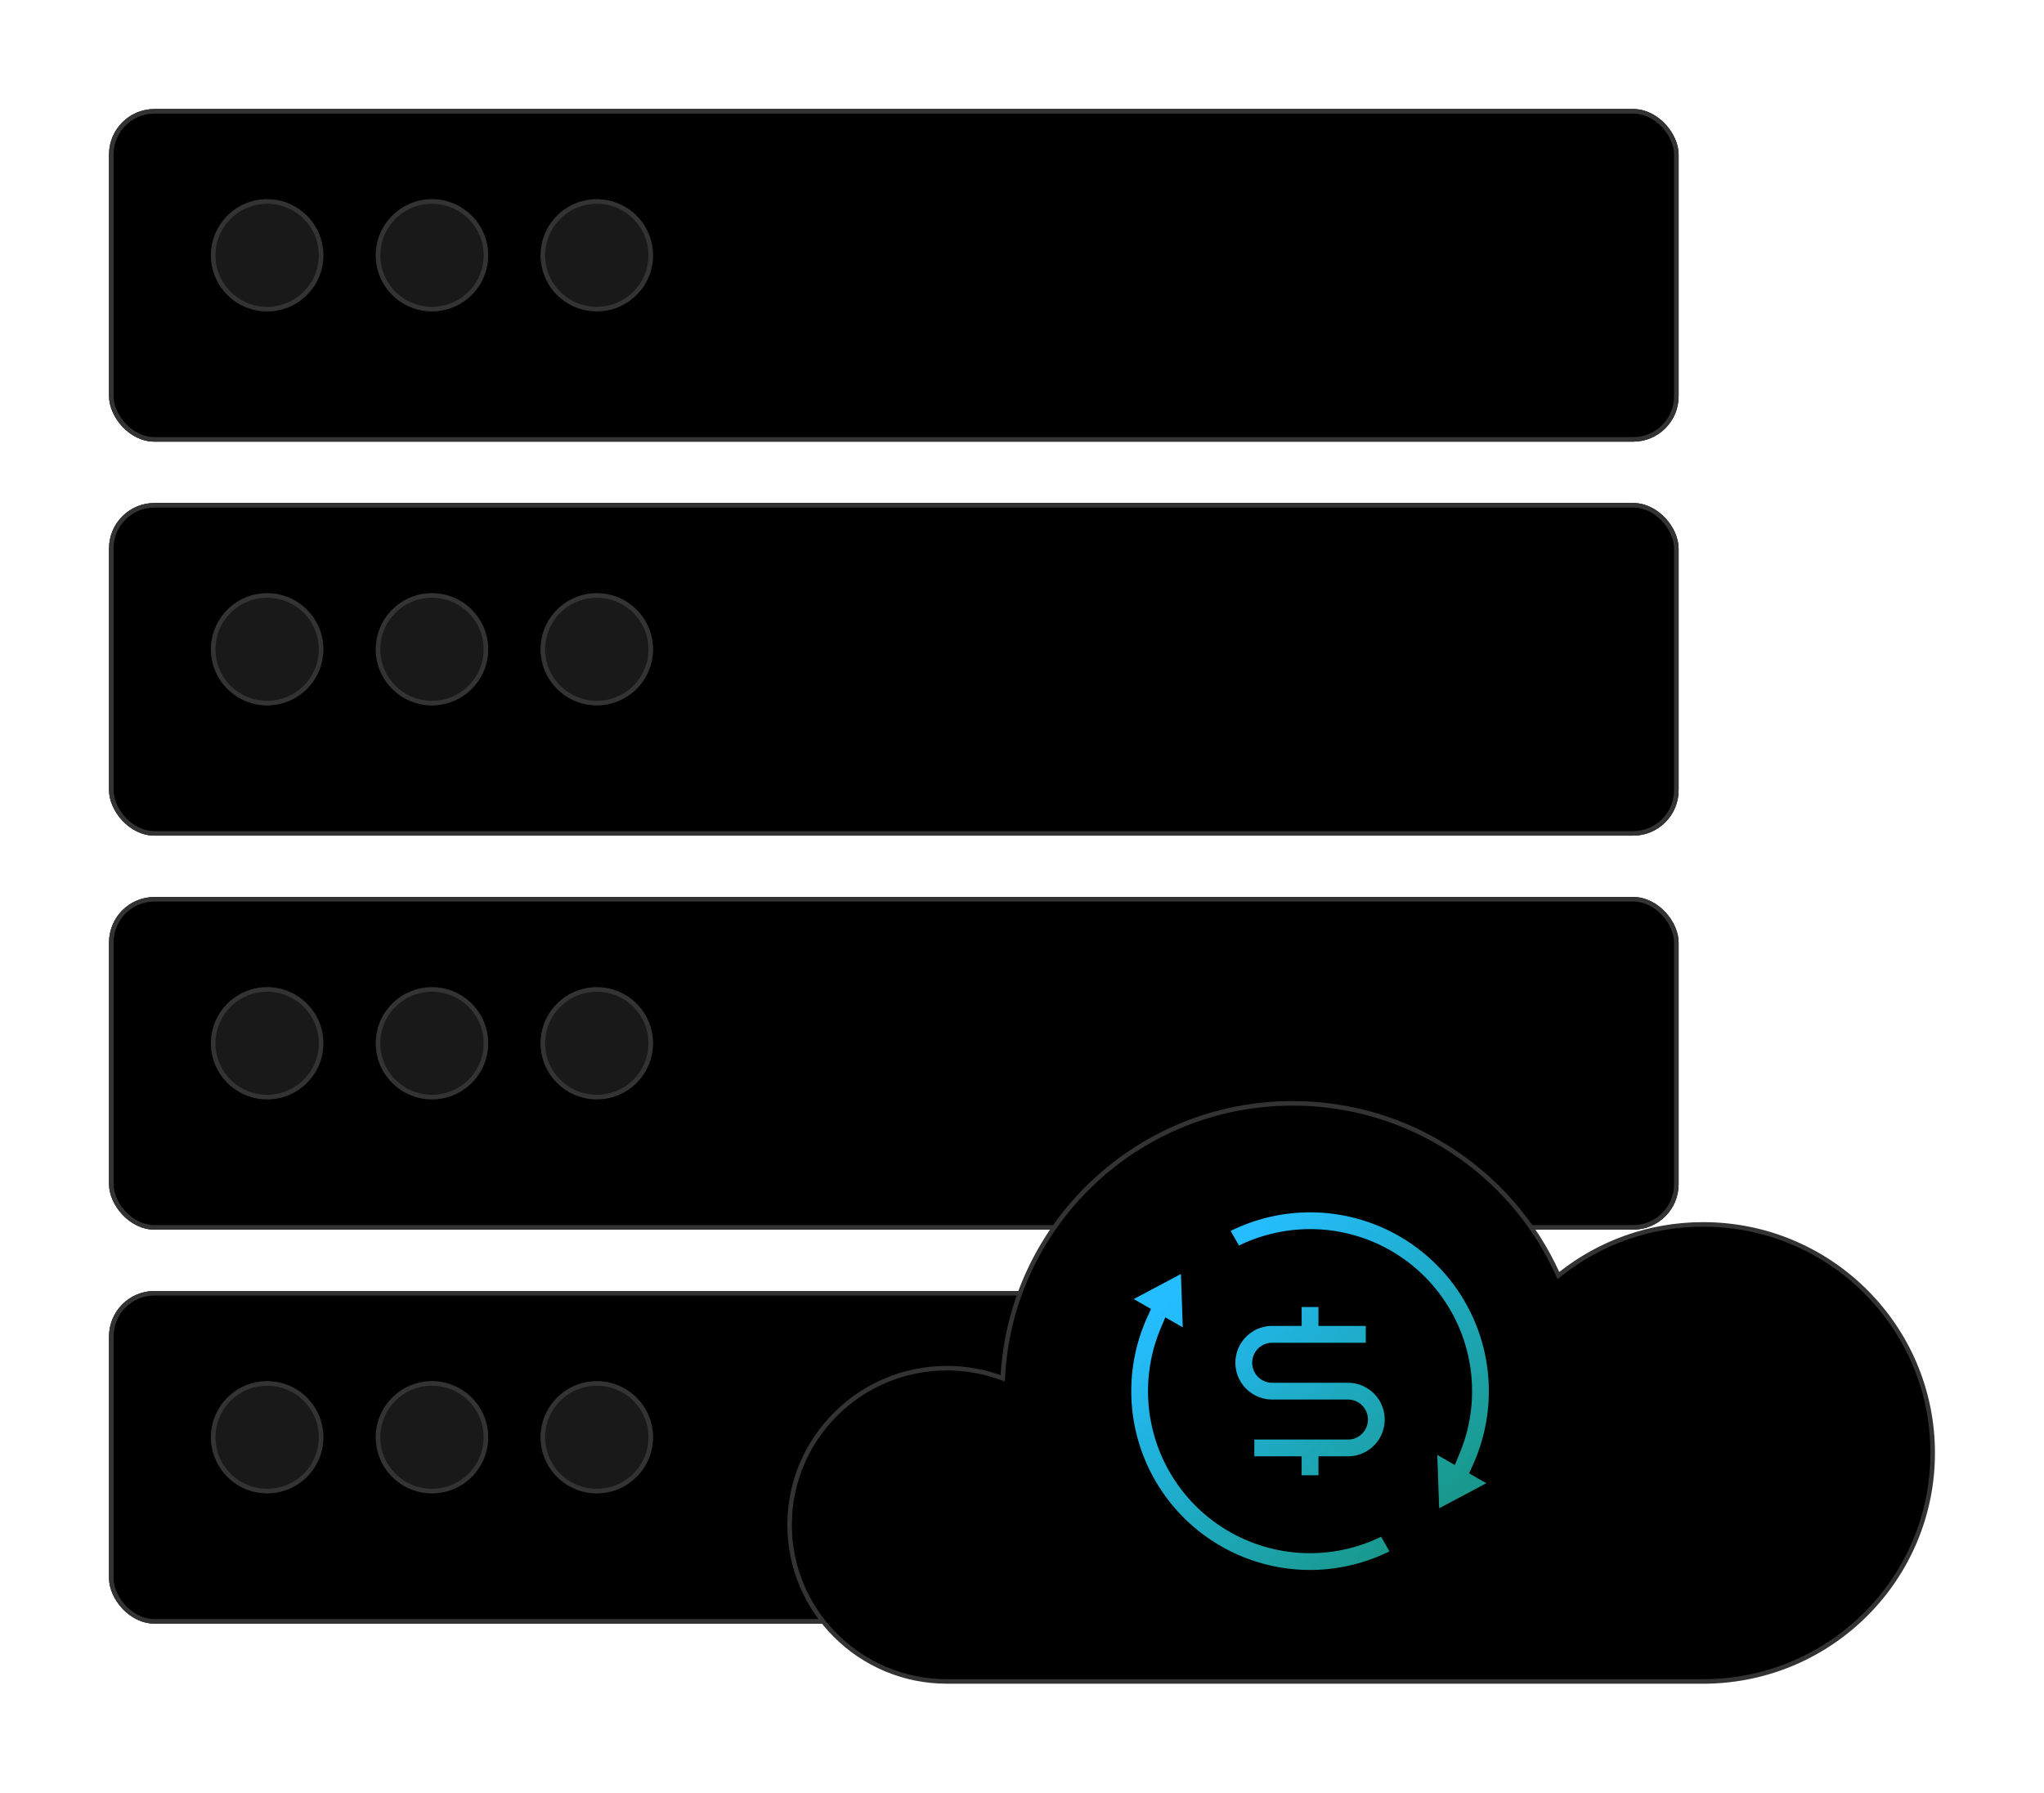 <svg xmlns="http://www.w3.org/2000/svg" xmlns:xlink="http://www.w3.org/1999/xlink" width="449.953" height="394.639" viewBox="0 0 449.953 394.639">
  <defs>
    <filter id="Rectangle_6482" x="0" y="0" width="393.52" height="121.224" filterUnits="userSpaceOnUse">
      <feOffset dy="4" input="SourceAlpha"/>
      <feGaussianBlur stdDeviation="8" result="blur"/>
      <feFlood flood-color="#333a41" flood-opacity="0.141"/>
      <feComposite operator="in" in2="blur"/>
      <feComposite in="SourceGraphic"/>
    </filter>
    <filter id="Rectangle_6482-2" x="0" y="86.729" width="393.52" height="121.224" filterUnits="userSpaceOnUse">
      <feOffset dy="4" input="SourceAlpha"/>
      <feGaussianBlur stdDeviation="8" result="blur-2"/>
      <feFlood flood-color="#333a41" flood-opacity="0.141"/>
      <feComposite operator="in" in2="blur-2"/>
      <feComposite in="SourceGraphic"/>
    </filter>
    <filter id="Rectangle_6482-3" x="0" y="173.459" width="393.52" height="121.224" filterUnits="userSpaceOnUse">
      <feOffset dy="4" input="SourceAlpha"/>
      <feGaussianBlur stdDeviation="8" result="blur-3"/>
      <feFlood flood-color="#333a41" flood-opacity="0.141"/>
      <feComposite operator="in" in2="blur-3"/>
      <feComposite in="SourceGraphic"/>
    </filter>
    <filter id="Rectangle_6482-4" x="0" y="260.189" width="393.52" height="121.224" filterUnits="userSpaceOnUse">
      <feOffset dy="4" input="SourceAlpha"/>
      <feGaussianBlur stdDeviation="8" result="blur-4"/>
      <feFlood flood-color="#333a41" flood-opacity="0.141"/>
      <feComposite operator="in" in2="blur-4"/>
      <feComposite in="SourceGraphic"/>
    </filter>
    <filter id="Union_66" x="149.323" y="218.381" width="300.629" height="176.259" filterUnits="userSpaceOnUse">
      <feOffset dy="4" input="SourceAlpha"/>
      <feGaussianBlur stdDeviation="8" result="blur-5"/>
      <feFlood flood-color="#666" flood-opacity="0.141"/>
      <feComposite operator="in" in2="blur-5"/>
      <feComposite in="SourceGraphic"/>
    </filter>
    <linearGradient id="linear-gradient" x1="0.195" y1="0.169" x2="0.801" y2="0.853" gradientUnits="objectBoundingBox">
      <stop offset="0" stop-color="#24bdff"/>
      <stop offset="1" stop-color="#19998e"/>
    </linearGradient>
  </defs>
  <g id="Group_16660" data-name="Group 16660" transform="translate(-48.561 -4.168)">
    <g id="Group_10332" data-name="Group 10332" transform="translate(72.561 24.168)">
      <g transform="matrix(1, 0, 0, 1, -24, -20)" filter="url(#Rectangle_6482)">
        <g id="Rectangle_6482-5" data-name="Rectangle 6482" transform="translate(24 20)" stroke="#333" stroke-width="1">
          <rect width="345.52" height="73.224" rx="10" stroke="none"/>
          <rect x="0.5" y="0.5" width="344.52" height="72.224" rx="9.5" fill="none"/>
        </g>
      </g>
      <g id="Ellipse_625" data-name="Ellipse 625" transform="translate(22.439 23.859)" fill="rgba(51,51,51,0.5)" stroke="#333" stroke-width="1">
        <ellipse cx="12.369" cy="12.341" rx="12.369" ry="12.341" stroke="none"/>
        <ellipse cx="12.369" cy="12.341" rx="11.869" ry="11.841" fill="none"/>
      </g>
      <g id="Ellipse_626" data-name="Ellipse 626" transform="translate(58.723 23.859)" fill="rgba(51,51,51,0.5)" stroke="#333" stroke-width="1">
        <ellipse cx="12.369" cy="12.341" rx="12.369" ry="12.341" stroke="none"/>
        <ellipse cx="12.369" cy="12.341" rx="11.869" ry="11.841" fill="none"/>
      </g>
      <g id="Ellipse_627" data-name="Ellipse 627" transform="translate(95.006 23.859)" fill="rgba(51,51,51,0.5)" stroke="#333" stroke-width="1">
        <ellipse cx="12.369" cy="12.341" rx="12.369" ry="12.341" stroke="none"/>
        <ellipse cx="12.369" cy="12.341" rx="11.869" ry="11.841" fill="none"/>
      </g>
    </g>
    <g id="Group_10333" data-name="Group 10333" transform="translate(72.561 110.896)">
      <g transform="matrix(1, 0, 0, 1, -24, -106.73)" filter="url(#Rectangle_6482-2)">
        <g id="Rectangle_6482-6" data-name="Rectangle 6482" transform="translate(24 106.73)" stroke="#333" stroke-width="1">
          <rect width="345.52" height="73.224" rx="10" stroke="none"/>
          <rect x="0.5" y="0.5" width="344.52" height="72.224" rx="9.5" fill="none"/>
        </g>
      </g>
      <g id="Ellipse_625-2" data-name="Ellipse 625" transform="translate(22.439 23.859)" fill="rgba(51,51,51,0.5)" stroke="#333" stroke-width="1">
        <ellipse cx="12.369" cy="12.341" rx="12.369" ry="12.341" stroke="none"/>
        <ellipse cx="12.369" cy="12.341" rx="11.869" ry="11.841" fill="none"/>
      </g>
      <g id="Ellipse_626-2" data-name="Ellipse 626" transform="translate(58.723 23.859)" fill="rgba(51,51,51,0.5)" stroke="#333" stroke-width="1">
        <ellipse cx="12.369" cy="12.341" rx="12.369" ry="12.341" stroke="none"/>
        <ellipse cx="12.369" cy="12.341" rx="11.869" ry="11.841" fill="none"/>
      </g>
      <g id="Ellipse_627-2" data-name="Ellipse 627" transform="translate(95.006 23.859)" fill="rgba(51,51,51,0.5)" stroke="#333" stroke-width="1">
        <ellipse cx="12.369" cy="12.341" rx="12.369" ry="12.341" stroke="none"/>
        <ellipse cx="12.369" cy="12.341" rx="11.869" ry="11.841" fill="none"/>
      </g>
    </g>
    <g id="Group_10334" data-name="Group 10334" transform="translate(72.561 197.627)">
      <g transform="matrix(1, 0, 0, 1, -24, -193.46)" filter="url(#Rectangle_6482-3)">
        <g id="Rectangle_6482-7" data-name="Rectangle 6482" transform="translate(24 193.46)" stroke="#333" stroke-width="1">
          <rect width="345.52" height="73.224" rx="10" stroke="none"/>
          <rect x="0.5" y="0.5" width="344.52" height="72.224" rx="9.5" fill="none"/>
        </g>
      </g>
      <g id="Ellipse_625-3" data-name="Ellipse 625" transform="translate(22.439 23.859)" fill="rgba(51,51,51,0.5)" stroke="#333" stroke-width="1">
        <ellipse cx="12.369" cy="12.341" rx="12.369" ry="12.341" stroke="none"/>
        <ellipse cx="12.369" cy="12.341" rx="11.869" ry="11.841" fill="none"/>
      </g>
      <g id="Ellipse_626-3" data-name="Ellipse 626" transform="translate(58.723 23.859)" fill="rgba(51,51,51,0.5)" stroke="#333" stroke-width="1">
        <ellipse cx="12.369" cy="12.341" rx="12.369" ry="12.341" stroke="none"/>
        <ellipse cx="12.369" cy="12.341" rx="11.869" ry="11.841" fill="none"/>
      </g>
      <g id="Ellipse_627-3" data-name="Ellipse 627" transform="translate(95.006 23.859)" fill="rgba(51,51,51,0.5)" stroke="#333" stroke-width="1">
        <ellipse cx="12.369" cy="12.341" rx="12.369" ry="12.341" stroke="none"/>
        <ellipse cx="12.369" cy="12.341" rx="11.869" ry="11.841" fill="none"/>
      </g>
    </g>
    <g id="Group_10335" data-name="Group 10335" transform="translate(72.561 284.357)">
      <g transform="matrix(1, 0, 0, 1, -24, -280.19)" filter="url(#Rectangle_6482-4)">
        <g id="Rectangle_6482-8" data-name="Rectangle 6482" transform="translate(24 280.19)" stroke="#333" stroke-width="1">
          <rect width="345.52" height="73.224" rx="10" stroke="none"/>
          <rect x="0.5" y="0.5" width="344.52" height="72.224" rx="9.5" fill="none"/>
        </g>
      </g>
      <g id="Ellipse_625-4" data-name="Ellipse 625" transform="translate(22.439 23.859)" fill="rgba(51,51,51,0.5)" stroke="#333" stroke-width="1">
        <ellipse cx="12.369" cy="12.341" rx="12.369" ry="12.341" stroke="none"/>
        <ellipse cx="12.369" cy="12.341" rx="11.869" ry="11.841" fill="none"/>
      </g>
      <g id="Ellipse_626-4" data-name="Ellipse 626" transform="translate(58.723 23.859)" fill="rgba(51,51,51,0.5)" stroke="#333" stroke-width="1">
        <ellipse cx="12.369" cy="12.341" rx="12.369" ry="12.341" stroke="none"/>
        <ellipse cx="12.369" cy="12.341" rx="11.869" ry="11.841" fill="none"/>
      </g>
      <g id="Ellipse_627-4" data-name="Ellipse 627" transform="translate(95.006 23.859)" fill="rgba(51,51,51,0.5)" stroke="#333" stroke-width="1">
        <ellipse cx="12.369" cy="12.341" rx="12.369" ry="12.341" stroke="none"/>
        <ellipse cx="12.369" cy="12.341" rx="11.869" ry="11.841" fill="none"/>
      </g>
    </g>
    <g transform="matrix(1, 0, 0, 1, 48.56, 4.17)" filter="url(#Union_66)">
      <g id="Union_66-2" data-name="Union 66" transform="translate(173.32 238.38)">
        <path d="M 202.012 127.759 L 35.133 127.759 C 30.458 127.759 25.922 126.847 21.652 125.049 C 17.528 123.312 13.824 120.826 10.643 117.659 C 7.463 114.492 4.966 110.804 3.221 106.699 C 1.416 102.448 0.5 97.933 0.5 93.278 C 0.5 88.624 1.416 84.109 3.221 79.859 C 4.966 75.753 7.463 72.066 10.643 68.899 C 13.824 65.732 17.528 63.246 21.652 61.509 C 25.922 59.711 30.458 58.799 35.133 58.799 C 39.134 58.799 43.055 59.472 46.789 60.8 L 47.416 61.023 L 47.455 60.358 C 47.935 52.18 49.957 44.294 53.465 36.922 C 56.869 29.769 61.534 23.372 67.33 17.91 C 79.244 6.683 94.845 0.5 111.257 0.5 C 123.769 0.5 135.886 4.099 146.298 10.908 C 151.321 14.192 155.855 18.162 159.774 22.708 C 163.715 27.278 166.978 32.366 169.472 37.829 L 169.736 38.408 L 170.236 38.014 C 174.606 34.565 179.474 31.879 184.706 30.032 C 190.119 28.12 195.803 27.151 201.602 27.151 C 208.423 27.151 215.04 28.481 221.27 31.104 C 227.286 33.638 232.69 37.265 237.331 41.885 C 241.971 46.505 245.614 51.885 248.159 57.875 C 250.794 64.076 252.129 70.664 252.129 77.455 C 252.129 84.179 250.819 90.706 248.235 96.856 C 245.739 102.796 242.161 108.144 237.602 112.753 C 233.045 117.358 227.731 121 221.807 123.576 C 215.681 126.239 209.162 127.645 202.429 127.752 L 202.012 127.759 Z" stroke="none"/>
        <path d="M 202.01 127.259 L 202.421 127.252 C 209.087 127.146 215.543 125.754 221.608 123.117 C 227.473 120.567 232.735 116.961 237.246 112.401 C 241.76 107.838 245.303 102.543 247.774 96.662 C 250.332 90.574 251.629 84.112 251.629 77.455 C 251.629 70.731 250.307 64.21 247.699 58.071 C 245.18 52.14 241.572 46.814 236.978 42.24 C 232.383 37.665 227.033 34.074 221.076 31.565 C 214.908 28.968 208.356 27.651 201.602 27.651 C 195.86 27.651 190.232 28.611 184.872 30.503 C 179.693 32.332 174.872 34.991 170.546 38.406 L 169.546 39.196 L 169.017 38.037 C 166.542 32.617 163.305 27.569 159.395 23.034 C 155.507 18.524 151.008 14.585 146.025 11.326 C 135.694 4.571 123.672 1 111.257 1 C 94.973 1 79.494 7.135 67.673 18.274 C 61.922 23.693 57.294 30.04 53.917 37.136 C 50.437 44.451 48.431 52.273 47.955 60.388 L 47.876 61.718 L 46.621 61.271 C 42.942 59.963 39.076 59.299 35.133 59.299 C 30.525 59.299 26.054 60.198 21.846 61.97 C 17.782 63.681 14.131 66.132 10.996 69.253 C 7.861 72.374 5.4 76.008 3.681 80.054 C 1.902 84.242 1 88.691 1 93.278 C 1 97.865 1.902 102.315 3.681 106.503 C 5.4 110.549 7.861 114.183 10.996 117.304 C 14.131 120.426 17.782 122.876 21.846 124.588 C 26.054 126.36 30.525 127.259 35.133 127.259 L 202.01 127.259 M 202.437 128.259 L 35.133 128.259 C 15.73 128.259 2.015380778175313e-05 112.597 2.015380778175313e-05 93.278 C 2.015380778175313e-05 73.961 15.73 58.299 35.133 58.299 C 39.281 58.299 43.262 59.015 46.956 60.329 C 48.931 26.68 76.964 1.060791055351729e-05 111.257 1.060791055351729e-05 C 137.336 1.060791055351729e-05 159.795 15.43 169.927 37.621 C 178.629 30.752 189.633 26.651 201.602 26.651 C 229.783 26.651 252.629 49.396 252.629 77.455 C 252.629 105.235 230.234 127.808 202.437 128.252 L 202.437 128.259 Z" stroke="none" fill="#333"/>
      </g>
    </g>
    <path id="Subtraction_42" data-name="Subtraction 42" d="M39.87,79.724h-.093A39.869,39.869,0,0,1,3.525,23.482l.681-1.5L.029,19.572l11.883-6.316.469,13.43L8.244,24.332l-.793,1.891A35.165,35.165,0,0,0,55.71,71.256l2.331,4.083A40.04,40.04,0,0,1,39.87,79.724ZM67.81,66.471h0l-.469-13.454L71.477,55.4l.8-1.9a35.168,35.168,0,0,0-28.8-48.624,35.8,35.8,0,0,0-3.61-.184A35.332,35.332,0,0,0,24.02,8.467L21.687,4.385A40.007,40.007,0,0,1,39.858,0h.1A39.862,39.862,0,0,1,76.2,56.241l-.677,1.5L79.7,60.151,67.814,66.47Zm-25.6-7.592h-4.7V54.711H27.1V50.018H48.2a3.9,3.9,0,1,0,0-7.809H31.527a8.615,8.615,0,0,1-6.08-2.52A8.659,8.659,0,0,1,23.583,36.9a8.6,8.6,0,0,1,7.944-11.892h5.988V20.841h4.7v4.168H52.63v4.7h-21.1a3.9,3.9,0,0,0,0,7.809H48.2A8.6,8.6,0,0,1,56.145,49.4a8.631,8.631,0,0,1-4.654,4.653,8.56,8.56,0,0,1-3.292.655H42.214v4.167Z" transform="translate(297.084 270.543)" stroke="#000" stroke-linecap="round" stroke-width="1" fill="url(#linear-gradient)"/>
  </g>
</svg>

